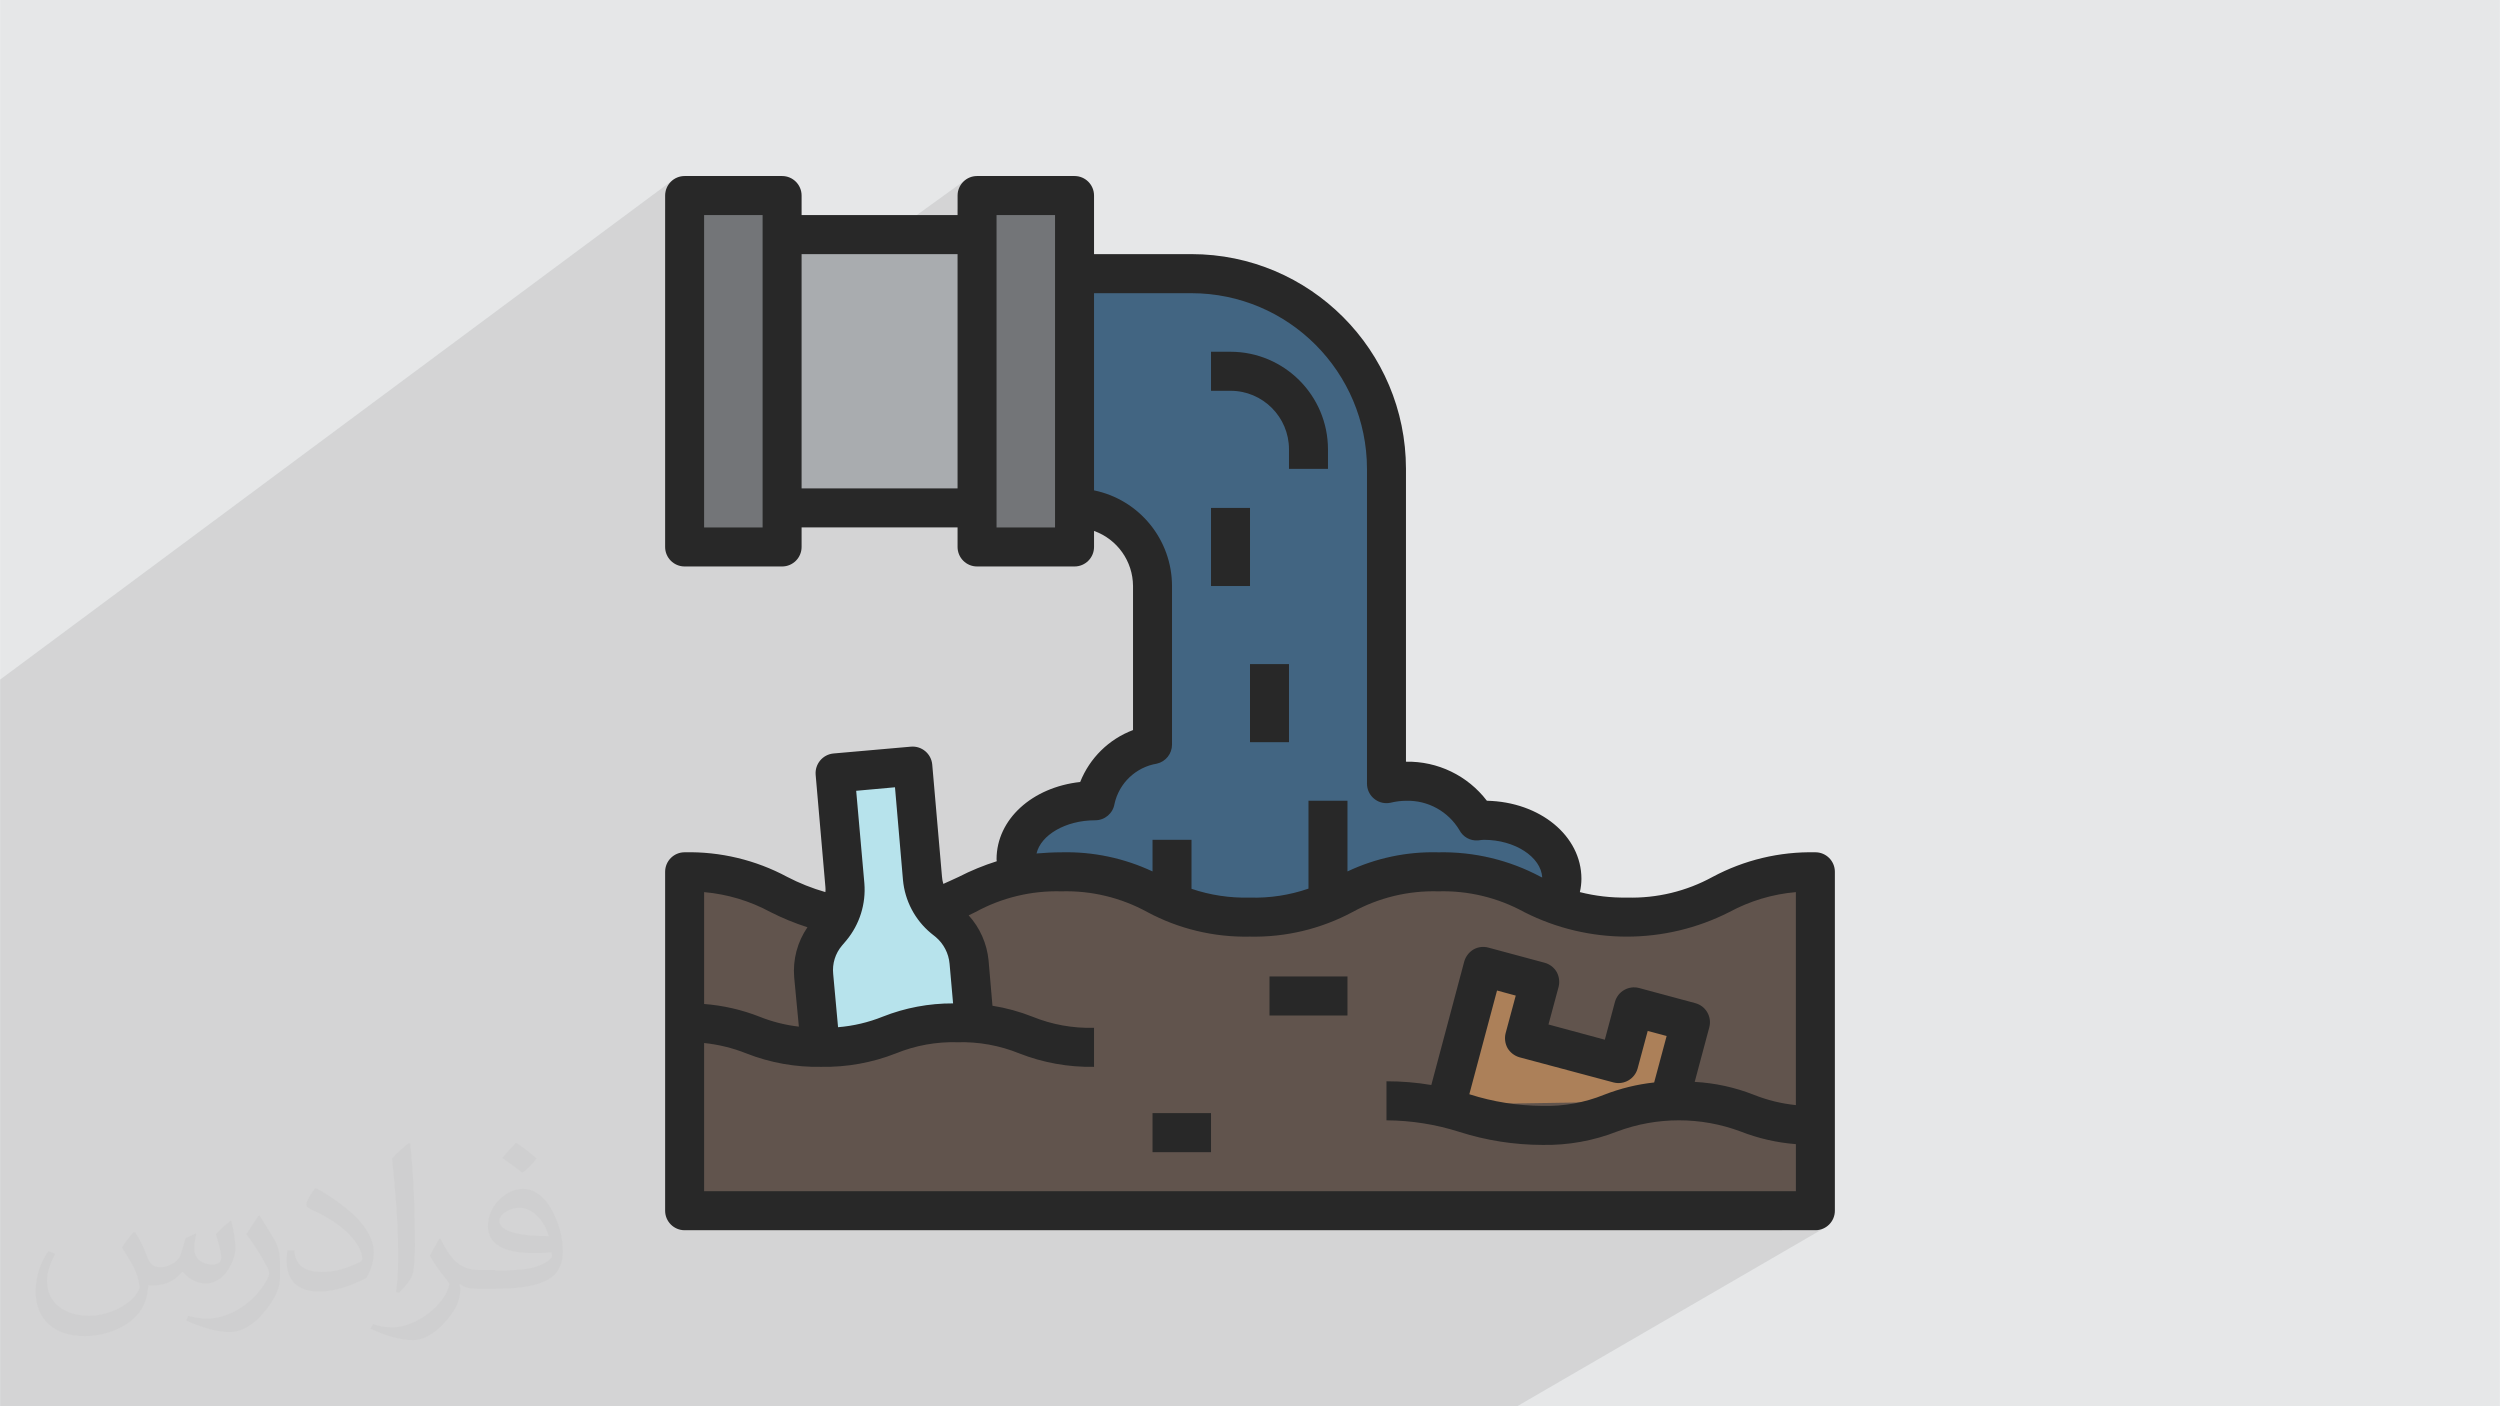 <?xml version="1.0" encoding="UTF-8"?>
<!DOCTYPE svg PUBLIC "-//W3C//DTD SVG 1.1//EN" "http://www.w3.org/Graphics/SVG/1.1/DTD/svg11.dtd">
<!-- Creator: CorelDRAW 2020 (64-Bit) -->
<svg xmlns="http://www.w3.org/2000/svg" xml:space="preserve" width="3.703in" height="2.083in" version="1.1" style="shape-rendering:geometricPrecision; text-rendering:geometricPrecision; image-rendering:optimizeQuality; fill-rule:evenodd; clip-rule:evenodd"
viewBox="0 0 3703.33 2083.33"
 xmlns:xlink="http://www.w3.org/1999/xlink"
 xmlns:xodm="http://www.corel.com/coreldraw/odm/2003"
 enable-background="new 0 0 512.622 512.622">
 <defs>
  <style type="text/css">
   <![CDATA[
    .fil0 {fill:#E6E7E8}
    .fil7 {fill:#B7E3EC;fill-rule:nonzero}
    .fil8 {fill:#AC8059;fill-rule:nonzero}
    .fil4 {fill:#A9ACAF;fill-rule:nonzero}
    .fil6 {fill:#61544D;fill-rule:nonzero}
    .fil3 {fill:#737578;fill-rule:nonzero}
    .fil9 {fill:#282828;fill-rule:nonzero}
    .fil5 {fill:#426582;fill-rule:nonzero}
    .fil2 {fill:#373435;fill-opacity:0.031}
    .fil1 {fill:#373435;fill-opacity:0.102}
   ]]>
  </style>
 </defs>
 <g id="Layer_x0020_1">
  <polygon class="fil0" points="-0,-0.01 3703.33,-0.01 3703.33,2083.34 -0,2083.34 "/>
 </g>
 <g id="Layer_x0020_1_0">
  <polygon class="fil1" points="1121.6,2083.33 1111.99,2083.33 1096.3,2083.33 1095.81,2083.33 1083.47,2083.33 1067.88,2083.33 1035.04,2083.33 1031.49,2083.33 1028.34,2083.33 1013.33,2083.33 980.79,2083.33 953.09,2083.33 900.48,2083.33 872.31,2083.33 834.36,2083.33 826.74,2083.33 751.27,2083.33 740.37,2083.33 734.77,2083.33 709.59,2083.33 673.44,2083.33 629.73,2083.33 608.18,2083.33 600.56,2083.33 580.51,2083.33 574.46,2083.33 564.45,2083.33 550.09,2083.33 548.96,2083.33 547.64,2083.33 541.13,2083.33 539.79,2083.33 536.4,2083.33 502.29,2083.33 490.02,2083.33 484.04,2083.33 470.62,2083.33 446.78,2083.33 420.23,2083.33 417.41,2083.33 399.15,2083.33 391.36,2083.33 380.37,2083.33 324.24,2083.33 324,2083.33 319.19,2083.33 306.49,2083.33 290.8,2083.33 287.51,2083.33 271.71,2083.33 268.23,2083.33 265.69,2083.33 259.98,2083.33 258.07,2083.33 254.3,2083.33 249.36,2083.33 247.85,2083.33 246.44,2083.33 245.02,2083.33 239.47,2083.33 236.57,2083.33 226.32,2083.33 220.36,2083.33 217.01,2083.33 212.49,2083.33 207.65,2083.33 206.63,2083.33 199.26,2083.33 187.54,2083.33 168.08,2083.33 165.41,2083.33 164.54,2083.33 160.74,2083.33 158.98,2083.33 143.59,2083.33 113.65,2083.33 90.5,2083.33 78.22,2083.33 67.36,2083.33 31.74,2083.33 -0.01,2083.33 -0.01,2035.55 -0.01,2025.22 -0.01,2023.77 -0.01,2019.55 -0.01,2018.16 -0.01,2001.81 -0.01,2000.7 -0.01,1994.05 -0.01,1981.59 -0.01,1977.46 -0.01,1967.09 -0.01,1965.95 -0.01,1959.17 -0.01,1949.48 -0.01,1944.79 -0.01,1927.31 -0.01,1921.87 -0.01,1895.8 -0.01,1892.17 -0.01,1851.85 -0.01,1843.6 -0.01,1838 -0.01,1832.48 -0.01,1806.17 -0.01,1797.93 -0.01,1788.04 -0.01,1778.7 -0.01,1761.67 -0.01,1760.95 -0.01,1753.51 -0.01,1708.93 -0.01,1654.66 -0.01,1648.78 -0.01,1621.98 -0.01,1613.95 -0.01,1576.34 -0.01,1574.99 -0.01,1568.38 -0.01,1560.46 -0.01,1554.4 -0.01,1530.55 -0.01,1527.36 -0.01,1519.41 -0.01,1508.23 -0.01,1377.53 -0.01,1339.76 -0.01,1332.37 -0.01,1313.39 -0.01,1299.91 -0.01,1239.4 -0.01,1193.14 -0.01,1087.42 -0.01,1040.47 -0.01,1020.43 -0.01,1006.81 997.94,265.74 993.67,269.27 990.14,273.55 987.49,278.47 985.81,283.89 985.22,289.73 985.22,311.11 1014.1,289.73 1014.1,339.93 1042.98,318.64 1042.98,431.89 1158.5,347.57 1158.5,397.48 1187.39,376.49 1187.39,441.89 1431.18,265.74 1426.91,269.27 1423.38,273.55 1420.71,278.47 1419.03,283.89 1418.44,289.73 1418.44,310.53 1447.33,289.73 1447.33,339.35 1476.2,318.64 1476.2,487.07 1591.73,405.4 1591.73,454.65 1620.62,434.33 1620.62,640.86 1793.91,521.09 1822.78,521.09 1837.54,521.85 1851.86,524.06 1865.7,527.63 1878.96,532.51 1891.57,538.6 1903.48,545.84 1914.6,554.16 1924.84,563.5 1934.16,573.76 1942.48,584.89 1949.71,596.8 1955.8,609.44 1960.66,622.72 1964.24,636.57 1966.43,650.91 1967.2,665.69 1967.2,694.61 1851.67,772.42 1851.67,868.14 1736.13,945.28 1736.13,1060.16 1851.67,983.83 1909.43,983.83 1909.43,1099.5 1647.2,1270.32 1658.33,1272.99 1661.43,1273.93 1707.26,1244.11 1765.02,1244.11 1765.02,1298.05 1938.31,1186.26 1996.07,1186.26 1996.07,1290.96 2012.02,1283.99 2028.3,1277.96 2044.87,1272.93 2061.7,1268.86 2078.73,1265.8 2095.93,1263.73 2113.26,1262.66 2130.66,1262.62 2140.57,1262.57 2150.46,1262.84 2160.33,1263.42 2170.16,1264.33 2179.95,1265.54 2189.68,1267.06 2199.35,1268.89 2208.96,1271.05 2218.49,1273.5 2227.95,1276.24 2237.31,1279.3 2246.59,1282.66 2255.76,1286.31 2264.83,1290.26 2273.76,1294.52 2282.58,1299.06 2282.81,1299.17 2283.06,1299.27 2283.32,1299.38 2283.6,1299.49 2283.87,1299.6 2284.13,1299.71 2284.37,1299.81 2284.61,1299.92 2153.62,1381.81 2162.35,1384.51 2174.11,1386.99 2186.11,1388.41 2198.24,1388.72 2221.53,1386.96 2243.21,1381.9 2262.83,1373.9 2279.94,1363.31 2211.77,1405.68 2288.35,1426.31 2291.08,1427.22 2293.69,1428.37 2296.17,1429.77 2298.49,1431.39 2300.65,1433.23 2302.63,1435.27 2304.4,1437.5 2305.97,1439.91 2307.23,1442.47 2308.24,1445.13 2308.98,1447.85 2309.49,1450.63 2309.72,1453.43 2309.7,1456.26 2309.41,1459.08 2308.86,1461.88 2293.85,1517.7 2313.61,1523.04 2405.93,1466.65 2410.96,1464.33 2416.39,1463 2422.07,1462.74 2427.86,1463.62 2511.61,1486.18 2517.08,1488.3 2521.87,1491.36 2525.92,1495.24 2529.13,1499.76 2531.44,1504.82 2532.76,1510.26 2533.02,1515.96 2532.12,1521.75 2510.46,1602.73 2521.69,1603.57 2532.86,1604.86 2543.95,1606.59 2554.97,1608.77 2565.9,1611.38 2576.71,1614.43 2587.41,1617.9 2597.96,1621.81 2605.51,1624.68 2613.14,1627.26 2620.84,1629.6 2628.63,1631.66 2636.48,1633.44 2644.38,1634.94 2652.35,1636.19 2660.35,1637.14 2444.95,1764.69 2660.35,1764.69 2610.91,1793.6 2689.23,1793.6 2639.54,1822.53 2689.23,1822.53 2695.05,1821.94 2700.47,1820.25 2705.37,1817.58 2247.35,2083.33 2239.92,2083.33 2191.52,2083.33 2115.46,2083.33 1906.83,2083.33 1822.51,2083.33 1717.85,2083.33 1708.54,2083.33 1652.62,2083.33 1611.48,2083.33 1610.68,2083.33 1601.22,2083.33 1596.79,2083.33 1558.3,2083.33 1549.53,2083.33 1526.31,2083.33 1523.48,2083.33 1483.59,2083.33 1448.78,2083.33 1419.72,2083.33 1418.72,2083.33 1412.51,2083.33 1410.16,2083.33 1396.55,2083.33 1369.59,2083.33 1343.75,2083.33 1297.93,2083.33 1271.89,2083.33 1261.68,2083.33 1224.48,2083.33 1220.48,2083.33 1185.76,2083.33 1147.25,2083.33 "/>
  <path class="fil2" d="M200.66 1826.26c6.98,11.04 11.87,21.04 15.94,32.08 3.02,6.98 5,18.96 20.94,18.96 5,0 11.04,-1.04 17.08,-5 6.98,-3.02 11.98,-8.96 13.96,-16.98l6.15 -21.04 15 -6.98 0.94 1.04c-1.98,7.92 -3.02,15.94 -3.02,20.94 0,18.02 15,24.06 26.98,24.06 6.98,0 13.02,-3.02 13.02,-10 0,-8.02 -4.06,-22.08 -8.02,-35 6.98,-7.09 13.96,-14.07 21.98,-20l1.04 0.94c3.96,15 5.94,30 5.94,40 0,10 -3.96,20 -8.02,26.98 -6.98,14.06 -20,25.1 -35.94,25.1 -11.98,0 -24.89,-6.04 -33.95,-17.08l-0.94 0c-9.17,11.04 -22.19,20 -43.13,20l-6.98 0c-1.04,14.06 -3.96,24.06 -8.96,33.02 -13.02,25 -50.1,42.08 -85,42.08 -49.06,0 -73.02,-28.02 -73.02,-66.04 0,-23.02 7.92,-45 18.96,-60l10 3.96c-7.08,14.06 -12.08,26.98 -12.08,40 0,35 29.06,51.98 62.19,51.98 30.83,0 67.91,-18.96 75,-41.98 -3.02,-25 -11.98,-35.94 -26.15,-58.96 3.96,-6.98 10.1,-15 17.08,-23.02l1.04 0 0 0 0 0 1.98 0.94 0 0 0 0 0 0 -0.01 0.01zm564.15 -133.02c9.9,6.04 19.9,14.06 29.9,23.02 -6.04,8.02 -12.08,15 -21.04,21.04 -10,-8.02 -20,-15 -30,-21.98 7.08,-8.02 14.06,-15 20,-22.08l0 0 0 0 1.15 0zm4.79 96.04c-16.87,0 -30,11.04 -30,19.06 0,16.98 33.02,22.92 73.02,22.92 -5,-20 -21.98,-41.98 -42.92,-41.98l0 0 -0.1 0zm-36.98 93.03c22.19,0 41.04,-1.04 55,-3.96 16.04,-4.06 30,-12.08 30,-18.02 0,-1.04 0,-3.02 -0.94,-5 -9.06,0.94 -19.06,0.94 -29.06,0.94 -28.85,0 -51.98,-6.98 -60.94,-22.92 -2.08,-5 -4.06,-10 -4.06,-16.05 0,-16.04 7.08,-31.98 19.06,-41.98 10,-9.06 21.04,-14.06 33.02,-14.06 20,0 36.98,16.04 47.92,42.08 6.15,13.96 11.04,30 11.04,50.94 0,14.06 -3.96,25 -11.98,34.06 -16.04,15 -45,20.94 -90,20.94l-20 0 0 0 -5 0c-11.04,0 -19.06,-1.98 -24.9,-6.98l-1.04 0c0,3.02 1.04,5 1.04,6.98 0,10 -3.02,23.02 -10,33.02 -20.1,30 -42.19,43.02 -60.1,43.02 -18.96,0 -42.08,-6.98 -63.02,-16.98l3.96 -6.98c6.98,2.92 16.04,5 29.06,5 33.96,0 77.92,-33.02 83.96,-64.06 -1.04,-3.02 -3.96,-5.94 -6.98,-10 -10,-11.98 -16.04,-21.98 -21.98,-31.98 5,-10 10,-18.02 13.96,-25l1.98 0c14.06,28.96 28.13,46.04 56.98,46.04l5.1 0 0 0 20.93 0 0 0 0 0 -3.02 0.94 0 0 0 0 0 0 0 0.01zm-146.04 31.04c2.08,-14.06 3.02,-29.06 3.02,-43.02l0 -21.04c0,-38.96 -5,-96.05 -8.96,-133.02 6.98,-8.02 17.08,-16.98 25,-23.02l1.98 1.04c5,46.98 6.98,101.04 6.98,151.05 0,13.02 -0.94,25.94 -1.98,35 -1.04,11.98 -7.92,20.94 -21.98,35l-3.02 -1.04 -1.04 -0.94 0 0 0 0 0 0 0 -0zm-150.83 -62.08c0.94,18.02 10,33.02 40.83,33.02 20,0 36.04,-5 55,-13.96 3.02,-1.04 5,-3.02 5,-5 0,-11.98 -8.85,-26.98 -23.96,-41.04 -13.96,-13.02 -34.06,-25 -51.04,-31.98 -5.94,-3.02 -8.02,-5 -8.02,-8.02 0,-5 7.08,-16.04 13.02,-23.96l1.98 0c20,10.94 43.02,26.98 60,43.96 15.1,16.04 25.1,33.02 25.1,51.05 0,13.02 -4.06,25.94 -11.04,38.02 -21.87,10.94 -46.04,20 -70,20 -29.06,0 -48.02,-14.06 -48.02,-45 0,-3.02 0,-9.06 1.04,-16.04l10.1 0 0 0 0 0 0 -1.04 0 0 0 0 0 0 0 0zm-52.19 -51.98l18.02 29.07c6.98,10.94 13.02,21.98 13.02,40.94l0 24.06c0,18.96 -11.98,38.96 -31.98,60 -15,13.96 -28.96,20 -42.08,20 -18.96,0 -40,-6.04 -64.89,-16.98l3.02 -7.08c7.92,2.08 16.87,4.06 27.91,4.06 36.04,0 71.98,-26.04 89.06,-58.02 1.98,-4.06 2.92,-6.98 2.92,-8.96 0,-4.06 -1.98,-8.02 -3.96,-11.04 -8.96,-16.98 -18.96,-33.02 -29.9,-46.98 5.83,-9.07 11.87,-18.02 17.92,-27.09l0.94 0 0 0 0 0 0 -1.98 0 0 0 0 0 0 0 0z"/>
  <g id="_2004577768768">
   <polygon class="fil3" points="1014.1,810.3 1158.51,810.3 1158.51,289.72 1014.1,289.72 "/>
   <polygon class="fil4" points="1158.51,752.46 1447.32,752.46 1447.32,347.57 1158.51,347.57 "/>
   <polygon class="fil3" points="1447.32,810.3 1591.73,810.3 1591.73,289.72 1447.32,289.72 "/>
   <path class="fil5" d="M2198.24 1215.19c-3.78,0 -7.33,0.58 -11.03,0.84 -21.46,-37.25 -61.56,-59.76 -104.49,-58.68 -9.73,0.1 -19.42,1.31 -28.88,3.58l0 -466.32c0,-159.72 -129.31,-289.21 -288.82,-289.21l-173.29 0 0 347.05c63.8,0 115.52,51.8 115.52,115.69l0 234.95c-42.57,7.87 -76.16,40.74 -85,83.17 -0.55,0 -1.07,0 -1.65,0 -63.8,0 -115.53,38.84 -115.53,86.76 0,47.92 51.73,86.76 115.53,86.76 31.5,0.59 62.2,-10.02 86.64,-29.93l0 116.7 346.58 0 0 -90.35c18.22,4.57 37.25,4.78 55.57,0.61 24.69,21.21 56.31,32.57 88.84,31.9 63.8,0 115.53,-38.84 115.53,-86.76 0,-47.92 -51.72,-86.76 -115.53,-86.76z"/>
   <path class="fil6" d="M1014.1 1291.54l0 502.06 1675.13 0 0 -502.06c-139.67,0 -139.67,67.09 -279.31,67.09 -139.65,0 -139.67,-67.09 -279.31,-67.09 -139.65,0 -139.56,67.09 -279.14,67.09 -139.59,0 -139.59,-67.09 -279.2,-67.09 -139.61,0 -139.56,67.09 -279.11,67.09 -139.56,0 -139.53,-67.09 -279.06,-67.09l0 0z"/>
   <path class="fil7" d="M1444.43 1527.25l-8.95 -102.09c-2.2,-22.89 -13.17,-44.04 -30.61,-59l-7.8 -6.36c-17.58,-14.72 -28.6,-35.84 -30.61,-58.71l-14.44 -166.01 -114.95 10.12 14.44 166.01c1.98,22.92 -5.18,45.69 -19.93,63.33l-6.35 7.52c-14.87,17.57 -22.05,40.4 -19.93,63.34l9.53 101.22 229.61 -19.37z"/>
   <polygon class="fil8" points="2472.91,1631.07 2504.1,1514.23 2420.35,1491.67 2397.82,1575.54 2258.32,1538.24 2280.85,1454.37 2197.09,1431.81 2142.5,1636.28 "/>
   <path class="fil9" d="M2233.19 1552.7c3.95,6.59 10.24,11.44 17.62,13.59l139.5 37.31c15.44,3.94 31.21,-5.17 35.53,-20.54l15.02 -55.81 28.02 7.52 -18.48 68.83c-25.43,2.79 -50.39,8.91 -74.22,18.22 -28.96,11.74 -60.04,17.35 -91.27,16.48 -36.56,-0.19 -72.89,-5.94 -107.73,-17.06 -0.22,-0.03 -0.42,-0.13 -0.58,-0.29l41.02 -153.57 27.72 7.52 -15.02 55.82c-1.82,7.43 -0.8,15.28 2.89,21.98zm427.16 84.45c-21.4,-2.19 -42.4,-7.35 -62.38,-15.33 -27.96,-11 -57.51,-17.44 -87.51,-19.09l21.66 -80.98c4,-15.47 -5.12,-31.3 -20.51,-35.57l-83.76 -22.56c-15.44,-3.94 -31.2,5.17 -35.52,20.53l-15.02 56.11 -83.47 -22.56 15.02 -55.82c1.83,-7.43 0.79,-15.28 -2.89,-21.98 -3.89,-6.65 -10.2,-11.52 -17.62,-13.59l-83.76 -22.56c-7.41,-1.98 -15.3,-0.93 -21.95,2.89 -6.58,3.96 -11.43,10.26 -13.57,17.64l-48.81 183.07c-21.95,-3.7 -44.17,-5.54 -66.43,-5.5l0 57.84c36.56,0.22 72.88,5.97 107.73,17.06 39.87,12.75 81.46,19.29 123.32,19.37 37.92,0.7 75.6,-6.07 110.91,-19.95 58.87,-21.98 123.67,-21.98 182.53,0 26.26,10.3 53.91,16.63 82.02,18.8l0 69.7 -1617.37 0 0 -219.51c21.4,2.22 42.39,7.38 62.39,15.33 35.29,13.91 72.98,20.69 110.9,19.96 37.92,0.7 75.61,-6.07 110.91,-19.96 28.95,-11.77 60.03,-17.39 91.26,-16.48 31.23,-0.87 62.3,4.74 91.27,16.48 35.3,13.88 72.98,20.66 110.91,19.96l0 -57.84c-31.24,0.91 -62.32,-4.71 -91.27,-16.48 -19.09,-7.54 -38.94,-12.97 -59.21,-16.2l-5.78 -67.38c-2.46,-24.76 -12.79,-48.07 -29.46,-66.52 3.17,-1.74 6.93,-3.18 10.11,-4.92 39,-21.33 82.95,-31.91 127.37,-30.66 44.32,-1.26 88.19,9.32 127.08,30.66 46.67,25.01 98.99,37.56 151.92,36.44 53.02,1.15 105.44,-11.4 152.2,-36.44 38.89,-21.33 82.76,-31.92 127.08,-30.66 44.33,-1.26 88.19,9.32 127.08,30.66 95.57,48.59 208.55,48.59 304.12,0 30.46,-16.48 63.99,-26.52 98.48,-29.5l0 315.53zm-1617.37 -315.53c34.4,3.02 67.82,13.06 98.2,29.5 17.66,8.97 36.01,16.52 54.87,22.56 -14.95,21.74 -21.9,48.02 -19.64,74.33l6.93 72.88c-20.02,-2.29 -39.64,-7.25 -58.34,-14.75 -26.26,-10.3 -53.91,-16.63 -82.02,-18.8l0 -165.72zm204.19 79.24l6.64 -7.81c19.5,-23.61 29.03,-53.91 26.57,-84.45l-12.13 -137.09 57.48 -5.2 11.84 137.37c2.82,30.66 17.67,58.95 41.3,78.67l7.22 5.78c11.78,9.98 19.15,24.22 20.5,39.62l5.2 58.71c-35.69,-0.14 -71.07,6.53 -104.26,19.67 -21.14,8.5 -43.44,13.76 -66.14,15.62l-7.22 -78.95c-1.56,-15.17 3.13,-30.32 13,-41.94zm375.17 -185.67c14.2,0.04 26.32,-10.26 28.59,-24.29 6.79,-30.81 31.6,-54.39 62.67,-59.58 13.22,-2.98 22.59,-14.77 22.53,-28.34l0 -234.83c-0.09,-68.69 -48.33,-127.88 -115.52,-141.71l0 -292.1 144.41 0c143.47,0.22 259.71,116.63 259.94,260.29l0 466.2c-0.04,15.97 12.86,28.95 28.81,28.99 2.07,0 4.12,-0.21 6.13,-0.65 7.47,-1.83 15.13,-2.81 22.82,-2.89 32.27,-0.96 62.55,15.64 79.13,43.38 5.3,10.26 16.24,16.31 27.73,15.33l4.62 -0.58c1.44,0 2.6,-0.29 4.04,-0.29 45.92,0 84.63,25.45 86.36,55.82 -0.58,-0.29 -1.44,-0.58 -2.02,-0.87 -46.67,-25.01 -98.99,-37.56 -151.92,-36.44 -46.46,-1.26 -92.57,8.45 -134.59,28.34l0 -104.7 -57.76 0 0 130.15c-27.93,9.67 -57.39,14.18 -86.93,13.3 -29.33,0.78 -58.56,-3.62 -86.36,-13.02l0 -72.59 -57.76 0 0 46.85c-42.15,-19.79 -88.33,-29.49 -134.87,-28.34 -13.57,0 -25.7,0.87 -36.97,1.73 6.35,-27.19 42.74,-49.17 86.93,-49.17l0 0zm-59.5 -433.81l-86.65 0 0 -462.73 86.65 0 0 462.73zm-144.41 -57.84l-231.05 0 0 -347.05 231.05 0 0 347.05zm-288.81 57.84l-86.65 0 0 -462.73 86.65 0 0 462.73zm1559.61 481.24c-53.02,-1.15 -105.44,11.4 -152.2,36.44 -38.89,21.33 -82.75,31.91 -127.08,30.65 -23.46,0.39 -46.86,-2.33 -69.61,-8.1 1.5,-6.45 2.27,-13.05 2.31,-19.67 0,-63.63 -61.23,-113.95 -140.07,-115.69 -28.48,-37.28 -72.99,-58.76 -119.86,-57.84l0 -433.81c-0.11,-175.65 -142.29,-318.02 -317.7,-318.13l-144.41 0 0 -86.76c0,-15.97 -12.93,-28.92 -28.88,-28.92l-144.41 0c-15.95,0 -28.88,12.95 -28.88,28.92l0 28.92 -231.05 0 0 -28.92c0,-15.97 -12.93,-28.92 -28.88,-28.92l-144.41 0c-15.95,0 -28.88,12.95 -28.88,28.92l0 520.57c0,15.97 12.93,28.92 28.88,28.92l144.41 0c15.95,0 28.88,-12.95 28.88,-28.92l0 -28.92 231.05 0 0 28.92c0,15.97 12.93,28.92 28.88,28.92l144.41 0c15.95,0 28.88,-12.95 28.88,-28.92l0 -23.72c34.48,12.3 57.57,44.91 57.76,81.56l0 213.43c-35.74,13.48 -64.15,41.41 -78.27,76.93 -71.05,7.81 -123.9,55.24 -123.9,114.53 0,0.87 0.29,1.74 0.29,2.89 -19.39,6.11 -38.23,13.85 -56.32,23.14 -7.8,3.47 -15.31,7.23 -22.81,10.41 -1.11,-3.57 -1.8,-7.26 -2.02,-10.99l-14.44 -166c-1.54,-15.92 -15.56,-27.64 -31.48,-26.32l-114.95 10.12c-15.87,1.59 -27.56,15.6 -26.28,31.53l14.44 166c0.29,2.59 0.29,5.22 0,7.81 -19.57,-5.6 -38.54,-13.16 -56.61,-22.56 -46.66,-25.05 -98.99,-37.6 -151.92,-36.44 -15.95,0 -28.88,12.95 -28.88,28.92l0 502.06c0,15.97 12.93,28.92 28.88,28.92l1675.13 0c15.95,0 28.88,-12.95 28.88,-28.92l0 -502.06c0,-15.97 -12.93,-28.92 -28.88,-28.92z"/>
   <path class="fil9" d="M1909.43 665.69l0 28.92 57.76 0 0 -28.92c-0.09,-79.82 -64.7,-144.5 -144.41,-144.6l-28.88 0 0 57.84 28.88 0c47.85,0 86.65,38.84 86.65,86.76z"/>
   <polygon class="fil9" points="1793.9,868.14 1851.67,868.14 1851.67,752.46 1793.9,752.46 "/>
   <polygon class="fil9" points="1851.67,1099.51 1909.43,1099.51 1909.43,983.82 1851.67,983.82 "/>
   <polygon class="fil9" points="1880.55,1504.4 1996.07,1504.4 1996.07,1446.56 1880.55,1446.56 "/>
   <polygon class="fil9" points="1707.26,1706.85 1793.9,1706.85 1793.9,1649 1707.26,1649 "/>
  </g>
 </g>
</svg>

